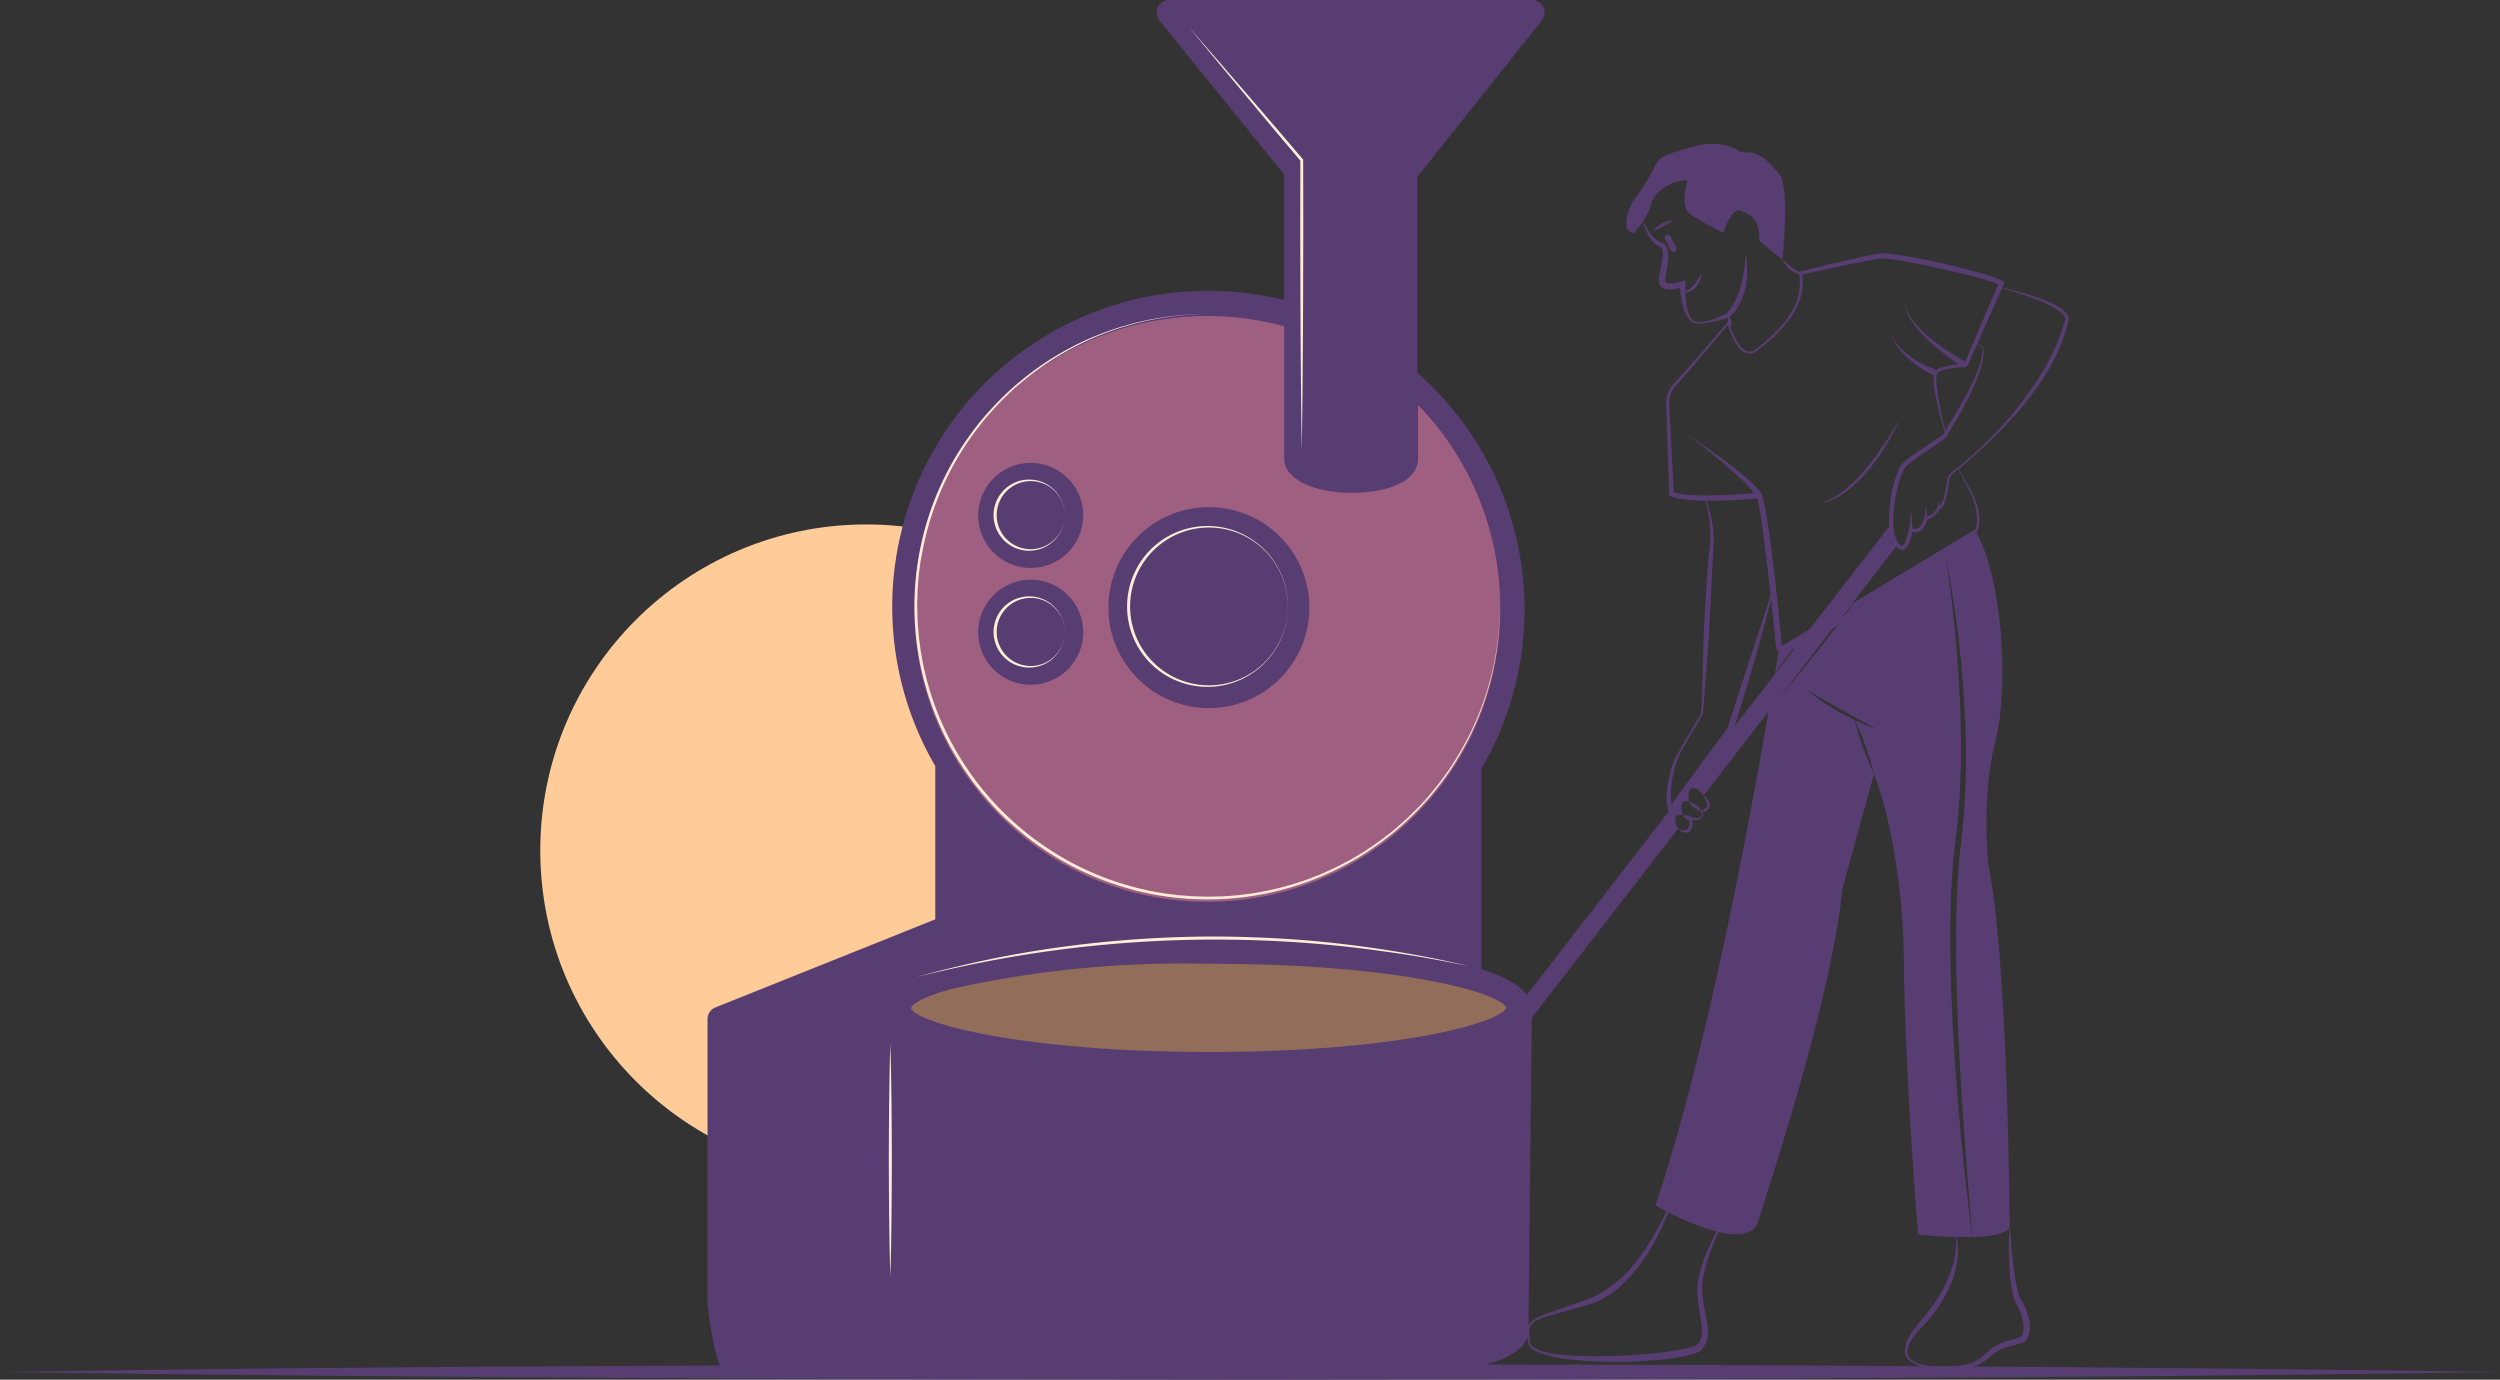 <svg xmlns="http://www.w3.org/2000/svg" viewBox="0 0 1616 891.82"><rect x="0" y="0" width="1616" height="891.82" fill="#333333" stroke="none"/><defs><style>.cls-1{fill:#fc9;}.cls-2{fill:#583d72;}.cls-3{fill:#9f5f80;}.cls-4{fill:#ffebd6;}.cls-5{fill:#926d5a;}</style></defs><g id="Layer_2" data-name="Layer 2"><g id="Roasting_1" data-name="Roasting 1"><circle class="cls-1" cx="560.01" cy="549.77" r="210.77"/><path class="cls-2" d="M852.89,875.46c-81.22,0-126.63-12.41-129.13-19.16V741.76c32,16.77,124.34,17.1,129.13,17.1s97.11,0,129.12-17.1V856.08C979.29,863.16,934,875.46,852.89,875.46Z"/><line class="cls-2" y1="886.82" x2="1616" y2="886.82"/><path class="cls-2" d="M0,886.82q202-3.09,404-3.88l101-.48,101-.36,202-.27,202,.26,101,.35,50.5.19,50.5.29q202,1.11,404,3.9-202,3.13-404,3.91l-50.5.29-50.5.19-101,.35-202,.26-202-.27-101-.36-101-.48Q202,889.62,0,886.82Z"/><path class="cls-2" d="M781.38,886.35c8,0,206.62,18.46,206.62-26.35l2.18-206.64h0v-1c0-11.2-12.66-19.48-32.47-25.81V496.67A203.61,203.61,0,0,0,916.15,241V114.3L996.68,13.15A8.12,8.12,0,0,0,990.35,0H755.73a8.12,8.12,0,0,0-6.33,13.15l80.69,99.69V194C720.59,166.91,609.85,233.7,582.73,343.2a204.24,204.24,0,0,0,21.84,152v99.05l-142.23,57a8.11,8.11,0,0,0-5,7.46V841.54c0,4.48,5.22,42.46,9.7,42.46"/><path class="cls-3" d="M969.73,393.57c0,104.56-84.74,189.33-189.3,189.34S591.1,498.17,591.09,393.62s84.74-189.33,189.3-189.34a189.18,189.18,0,0,1,49.7,6.63v85.24c0,15.27,22.57,22.41,43.52,22.41s43-6.17,43-22.41V261.73A188,188,0,0,1,969.73,393.57Z"/><path class="cls-4" d="M969.5,391.75a209.15,209.15,0,0,1-1.92,27.72c-.29,2.3-.77,4.57-1.14,6.86l-.6,3.42-.76,3.39c-.53,2.26-1,4.54-1.58,6.78l-1.88,6.7a193.83,193.83,0,0,1-9.9,26,197.73,197.73,0,0,1-13.62,24.27,205.12,205.12,0,0,1-17.08,22,210.46,210.46,0,0,1-20.13,19.26,206.24,206.24,0,0,1-22.74,16.11,197.36,197.36,0,0,1-24.87,12.61,189.42,189.42,0,0,1-109.53,10.91c-1.15-.18-2.28-.46-3.42-.72l-3.4-.78-3.4-.78-3.37-1c-2.23-.65-4.49-1.22-6.7-1.94l-6.62-2.24a196.75,196.75,0,0,1-25.52-11.29,203.8,203.8,0,0,1-23.59-14.93,210.68,210.68,0,0,1-21.15-18.22,208.31,208.31,0,0,1-18.22-21.15,202.47,202.47,0,0,1-14.93-23.59,196.81,196.81,0,0,1-11.3-25.52L599.9,449c-.72-2.21-1.29-4.47-1.95-6.7L597,439l-.78-3.41-.78-3.4c-.26-1.14-.55-2.26-.72-3.42a189.43,189.43,0,0,1,10.91-109.53,198.64,198.64,0,0,1,12.6-24.87,204.45,204.45,0,0,1,16.12-22.74,209.28,209.28,0,0,1,19.26-20.13,204.13,204.13,0,0,1,22-17.08,199.12,199.12,0,0,1,24.27-13.63,196.06,196.06,0,0,1,26-9.9l6.7-1.87c2.24-.6,4.52-1.05,6.78-1.58l3.39-.76,3.42-.6c2.29-.37,4.56-.85,6.86-1.14A209.15,209.15,0,0,1,780.75,203a208.45,208.45,0,0,0-27.68,2.16c-2.29.32-4.56.81-6.84,1.2l-3.41.63-3.38.79c-2.25.55-4.52,1-6.75,1.64L726,211.34a194.31,194.31,0,0,0-25.82,10.1,197.82,197.82,0,0,0-24,13.77,207.76,207.76,0,0,0-21.79,17.1,211.45,211.45,0,0,0-19,20.1,202.93,202.93,0,0,0-15.88,22.66,195.67,195.67,0,0,0-12.39,24.74l-2.52,6.44c-.83,2.16-1.5,4.37-2.25,6.54-.36,1.1-.74,2.19-1.09,3.29l-.94,3.33-.93,3.33c-.32,1.11-.64,2.21-.88,3.34l-1.54,6.75c-.51,2.25-.84,4.53-1.27,6.8L595,363l-.44,3.43c-.27,2.29-.62,4.58-.83,6.87l-.51,6.9-.13,1.72,0,1.73-.09,3.46c-.21,4.61,0,9.22.13,13.83.13,2.3.34,4.6.51,6.9.09,1.15.16,2.3.28,3.44l.44,3.43.44,3.43c.15,1.15.27,2.29.5,3.42l1.22,6.81c.18,1.14.46,2.26.72,3.38l.78,3.37.78,3.37.94,3.33c.65,2.21,1.22,4.44,1.94,6.63l2.22,6.55a194.29,194.29,0,0,0,11.23,25.25,199.56,199.56,0,0,0,14.81,23.32,189.4,189.4,0,0,0,39,39,201,201,0,0,0,23.32,14.82,195.6,195.6,0,0,0,25.25,11.22l6.55,2.22c2.19.72,4.42,1.29,6.63,1.94l3.33.94,3.37.78,3.37.78c1.12.26,2.24.54,3.38.72l6.81,1.22c1.13.23,2.27.36,3.42.5l3.43.44,3.43.44c1.14.12,2.29.19,3.44.28,2.3.17,4.6.38,6.9.51,4.61.09,9.22.35,13.83.13l3.46-.09,1.73,0,1.72-.13,6.9-.52a199.47,199.47,0,0,0,27.25-4.68c1.13-.23,2.23-.56,3.34-.87l3.33-.94,3.33-.94c1.1-.34,2.19-.72,3.29-1.09,2.18-.75,4.39-1.42,6.54-2.24l6.45-2.52a196.88,196.88,0,0,0,24.73-12.39,204.34,204.34,0,0,0,22.66-15.89,209,209,0,0,0,20.1-19,206.73,206.73,0,0,0,17.1-21.79,199.22,199.22,0,0,0,13.78-24,195.63,195.63,0,0,0,10.09-25.82l1.92-6.67c.63-2.23,1.09-4.5,1.64-6.75l.79-3.38.63-3.41c.39-2.28.89-4.55,1.2-6.84A208.45,208.45,0,0,0,969.5,391.75Z"/><path class="cls-2" d="M781.38,327.81a64.95,64.95,0,1,0,65,64.95A64.94,64.94,0,0,0,781.38,327.81Z"/><path class="cls-2" d="M666.43,299.24a33.94,33.94,0,1,0,33.77,34.09v-.16A33.93,33.93,0,0,0,666.43,299.24Z"/><path class="cls-2" d="M666.43,374.74a33.94,33.94,0,1,0,33.77,34.09v-.16A33.93,33.93,0,0,0,666.43,374.74Z"/><path class="cls-5" d="M973.79,651.41c-5,10.39-72.42,28.57-192.41,28.57s-188.66-18.51-192.56-28.25c1.3-3.57,10.39-8.12,26.46-12.5h0A681.21,681.21,0,0,1,780.73,623C901.37,622.83,968.75,641,973.79,651.41Z"/><path class="cls-2" d="M1056.17,150.54s9.35-10,11.08-18.7,16.62-16.63,23.55-14.89c0,0-5.54,16.62,2.08,21.81A215.75,215.75,0,0,0,1114,150.54s5.2-17.32,11.78-14.2,11.77,5.19,11.43,19.39l14.89,12.13s5.19-47.11-2.08-55.42-12.81-15.24-24.24-13.85c0,0-10.74-9-29.44-4.16s-23.55,6.93-26,11.78-9,17-12.82,21.13S1046.25,149.65,1056.17,150.54Z"/><path class="cls-2" d="M1068.63,149.5a16.92,16.92,0,0,1,5.75-5,13.69,13.69,0,0,1,7.41-1.91c-1.13.67-2.21,1.24-3.29,1.82l-3.19,1.77A66,66,0,0,1,1068.63,149.5Z"/><path class="cls-2" d="M1081.8,162.85a1.91,1.91,0,0,1-1.71-1l-3.81-7.27a1.92,1.92,0,0,1,3.4-1.8h0l3.81,7.28a1.92,1.92,0,0,1-.81,2.59,1.86,1.86,0,0,1-.89.22Z"/><path class="cls-2" d="M1087.85,189.27a20.4,20.4,0,0,0,7.09-5.21,29,29,0,0,0,2.58-3.55c.41-.62.74-1.29,1.15-1.94s.69-1.36,1.13-2a17,17,0,0,1-.25,2.36,16.71,16.71,0,0,1-.68,2.29,14.52,14.52,0,0,1-2.48,4.14,12.72,12.72,0,0,1-3.87,3A8.89,8.89,0,0,1,1087.85,189.27Z"/><path class="cls-2" d="M1128.74,165.42a60.45,60.45,0,0,1,.65,10.32,52.49,52.49,0,0,1-1.15,10.39,43.6,43.6,0,0,1-3.62,10,31.77,31.77,0,0,1-2.8,4.55,19.26,19.26,0,0,1-3.85,4l-.1.08,0,0a50.92,50.92,0,0,1-12.25,3.57c-2.07.36-4.14.71-6.23.88a8.53,8.53,0,0,1-3.3-.07,7.24,7.24,0,0,1-3-1.57,14.93,14.93,0,0,1-3.68-5.4,37.2,37.2,0,0,1-2-6.11,57.33,57.33,0,0,1-1.48-12.66l2.39,1.7a30.36,30.36,0,0,1-7.56,1.89,9.3,9.3,0,0,1-5.52-.7,9,9,0,0,1-1.17-.76,6.44,6.44,0,0,1-1-1.14,5.27,5.27,0,0,1-.59-1.46,13,13,0,0,1,0-4.35c.16-1.29.38-2.52.64-3.72.51-2.4,1-4.73,1.39-7a14.83,14.83,0,0,0,0-6.36,3,3,0,0,0-1.47-1.86c-.45-.27-1.18-.61-1.71-.95a17.31,17.31,0,0,1-1.6-1.22,24.17,24.17,0,0,1-7.15-13.07l.37-.11a33.63,33.63,0,0,0,3.55,6.23,19.31,19.31,0,0,0,4.81,4.9,15.48,15.48,0,0,0,1.42.83l1.55.66a6.16,6.16,0,0,1,3.31,3.38,17,17,0,0,1,.69,8.05c-.26,2.53-.75,5-1.16,7.32-.2,1.19-.43,2.35-.57,3.47a9.79,9.79,0,0,0-.08,2.91c0,.28.31.64,1.1.92a8.61,8.61,0,0,0,2.9.25,27.19,27.19,0,0,0,6.61-1.37l2.46-.81-.08,2.5a84.46,84.46,0,0,0,.45,12.11,30.47,30.47,0,0,0,1.22,5.9,12,12,0,0,0,2.84,5.06,5.77,5.77,0,0,0,5.27,1.49,39.85,39.85,0,0,0,6-1.1,44.2,44.2,0,0,0,11.16-4.64l-.15.1a24.7,24.7,0,0,0,2.85-3.67c.88-1.37,1.69-2.79,2.43-4.24a52.35,52.35,0,0,0,3.68-9.13,111.75,111.75,0,0,0,3.13-19.93Z"/><path class="cls-2" d="M1152.1,167.86c2.34,1.74,4.38,3.6,6.59,5.2a15.93,15.93,0,0,0,7.26,3.47,6.55,6.55,0,0,1-4.43.11,12.22,12.22,0,0,1-4-2,17.77,17.77,0,0,1-3.16-3A14.77,14.77,0,0,1,1152.1,167.86Z"/><path class="cls-2" d="M1117.12,203.53a8.43,8.43,0,0,1,1.73,7.62,8.44,8.44,0,0,1-1.73-7.62Z"/><path class="cls-2" d="M1257.66,280.8v0c-1.58-4.84-3-9.74-4.22-14.69s-2.3-9.94-3-15a46.71,46.71,0,0,1-.62-7.74,8.86,8.86,0,0,1,.28-2.11,2.8,2.8,0,0,1,.6-1.11,4.24,4.24,0,0,1,.83-.81,12.73,12.73,0,0,1,3.69-1.83,66.62,66.62,0,0,1,15.3-2.5l-1,.71,11.31-26.77,11.51-26.62.77,2a125.43,125.43,0,0,0-15.57-5.12q-8-2.16-16.09-4c-10.78-2.47-21.61-4.83-32.5-6.68-2.72-.43-5.44-.85-8.15-1.16-1.33-.14-2.72-.27-4-.3a18.51,18.51,0,0,0-3.86.38c-5.4,1-10.85,2-16.27,3.17-10.86,2.25-21.7,4.63-32.53,7.05l.83-1.25a37.84,37.84,0,0,1-3.7,22.46,52.25,52.25,0,0,1-6.14,9.61,75.24,75.24,0,0,1-7.7,8.36c-2.73,2.62-5.63,5-8.57,7.39a42.64,42.64,0,0,1-4.62,3.41,7.5,7.5,0,0,1-2.91.91,6.82,6.82,0,0,1-3-.46,11.77,11.77,0,0,1-4.57-3.7,28.71,28.71,0,0,1-3.09-4.83,57.49,57.49,0,0,1-4.14-10.61l1.09.25-20.15,23.77c-3.36,4-6.73,7.91-10.17,11.82-1.67,2-3.66,3.86-5.12,5.75a16.42,16.42,0,0,0-2.91,6.67A12,12,0,0,0,1079,259c0,.56,0,1.17.06,1.84l.19,3.89.38,7.78.76,15.56,1.53,31.12-.92-1.34a47.58,47.58,0,0,0,13.49,2.24c4.69.22,9.41.21,14.14.14,9.46-.25,18.95-.85,28.36-1.79h.13a1.7,1.7,0,0,1,1.8,1.22l.93,3.18.67,3.1c.47,2.07.76,4.11,1.14,6.17q1,6.17,1.9,12.31,1.74,12.33,3.19,24.66,2.85,24.68,5.2,49.39l-1-1.55a3.68,3.68,0,0,0,1.86.15,14.45,14.45,0,0,0,2.62-.51,45.71,45.71,0,0,0,5.44-1.94c3.61-1.53,7.17-3.33,10.69-5.21,7-3.8,14-7.85,20.79-12.05,13.69-8.4,27.15-17.24,40.61-26.06,6.74-4.41,13.5-8.8,20.34-13.09,3.42-2.13,6.85-4.26,10.46-6.19a26.07,26.07,0,0,1,2.9-1.32,5,5,0,0,1,.92-.24l.69-.14a5.32,5.32,0,0,0,1.3-.35,10.5,10.5,0,0,0,4.52-3.1,17,17,0,0,0,3.83-10.57,33.78,33.78,0,0,0-1.84-11.62c-2.37-7.62-7.23-14.26-10.24-21.77a.19.19,0,0,1,.09-.25.21.21,0,0,1,.26.09c3.22,7.36,8.29,13.79,11,21.55a35,35,0,0,1,2.3,12,18.32,18.32,0,0,1-4,11.77,12.49,12.49,0,0,1-5.25,3.76,7.27,7.27,0,0,1-1.59.47l-.79.17a3.24,3.24,0,0,0-.53.16,22.56,22.56,0,0,0-2.57,1.25c-3.44,1.94-6.82,4.14-10.18,6.33-6.71,4.41-13.34,9-20,13.49-13.35,9-26.7,18-40.34,26.67-6.84,4.3-13.71,8.55-20.86,12.4-3.58,1.92-7.21,3.78-11,5.4a48.15,48.15,0,0,1-5.93,2.13,18.57,18.57,0,0,1-3.29.64,7.18,7.18,0,0,1-4.06-.58,1.82,1.82,0,0,1-1-1.47v-.08q-2.46-24.66-5.34-49.3c-.94-8.21-1.9-16.41-3-24.59q-.81-6.13-1.78-12.22c-.36-2-.64-4.07-1.08-6l-.61-3-.78-2.78,1.93,1.21c-9.55.87-19.08,1.41-28.67,1.58-4.79.06-9.59,0-14.41-.33-2.41-.2-4.82-.41-7.24-.81a33.36,33.36,0,0,1-7.29-1.93,1.45,1.45,0,0,1-.91-1.29v-.05l-1-31.14-.5-15.56-.26-7.79-.12-3.89a19.66,19.66,0,0,1,0-2.05,14.5,14.5,0,0,1,.28-2.07,18.45,18.45,0,0,1,3.39-7.42,36,36,0,0,1,2.69-3c.89-.91,1.77-1.88,2.64-2.82,3.49-3.83,6.93-7.72,10.36-11.62,6.83-7.81,13.58-15.71,20.32-23.6a.62.62,0,0,1,.89-.07.72.72,0,0,1,.2.31,56.41,56.41,0,0,0,4,10.38,25.92,25.92,0,0,0,3,4.65,10.56,10.56,0,0,0,4.1,3.3,5.61,5.61,0,0,0,4.9-.43,40.76,40.76,0,0,0,4.39-3.32c2.91-2.36,5.76-4.79,8.43-7.39a59.79,59.79,0,0,0,13.27-17.69,35.86,35.86,0,0,0,3.06-21.37,1.13,1.13,0,0,1,.84-1.25q16.18-4,32.41-7.75c5.43-1.23,10.83-2.5,16.36-3.48a23.31,23.31,0,0,1,4.41-.45c1.51,0,2.89.16,4.32.29,2.8.3,5.57.71,8.34,1.13,11,1.82,21.92,4,32.74,6.67q8.13,1.94,16.18,4.21a127.06,127.06,0,0,1,16,5.42,1.52,1.52,0,0,1,.78,2h0v0l-23.59,53,0,0a1.14,1.14,0,0,1-1,.67,64.36,64.36,0,0,0-14.8,2.09,11.21,11.21,0,0,0-3.16,1.46,2.28,2.28,0,0,0-.87,1,8.33,8.33,0,0,0-.25,1.65,45.5,45.5,0,0,0,.37,7.47c.55,5,1.48,10,2.52,15s2.25,9.9,3.63,14.8v.13a.19.19,0,0,1-.2.19A.2.2,0,0,1,1257.66,280.8Z"/><path class="cls-2" d="M1090.45,280.76q12.87,8.4,25.22,17.59c4.11,3.08,8.15,6.26,12.08,9.6a70.34,70.34,0,0,1,11.06,11.23l-3.21,2.12a69.24,69.24,0,0,0-9.79-11.22c-3.66-3.51-7.46-6.92-11.34-10.23Q1102.79,289.94,1090.45,280.76Z"/><path class="cls-2" d="M1250.52,242.75a62.21,62.21,0,0,1-9-4.82,64.32,64.32,0,0,1-8-6.09,48.45,48.45,0,0,1-6.74-7.43,38.24,38.24,0,0,1-4.68-8.76,37.81,37.81,0,0,0,5.44,8.16,46.55,46.55,0,0,0,7.2,6.54,60.75,60.75,0,0,0,8.26,5.07,59.91,59.91,0,0,0,8.83,3.7Z"/><path class="cls-2" d="M1269.6,237.76c-4.29-2.68-8.33-5.53-12.3-8.54a136.13,136.13,0,0,1-11.38-9.65,71,71,0,0,1-9.79-11.26,25.08,25.08,0,0,1-5.07-13.79,24.62,24.62,0,0,0,5.85,13.23,70.13,70.13,0,0,0,10.29,10.38,135.41,135.41,0,0,0,11.78,8.74c4.06,2.69,8.27,5.26,12.51,7.54Z"/><path class="cls-2" d="M1228,270.72a133.47,133.47,0,0,1-9,17.36,142.88,142.88,0,0,1-11.36,16,88.23,88.23,0,0,1-14.16,13.63,41.39,41.39,0,0,1-17.76,8.08,40.25,40.25,0,0,0,8.91-3.8,51.24,51.24,0,0,0,7.94-5.45,96.24,96.24,0,0,0,13.6-13.7,168.65,168.65,0,0,0,11.59-15.55q2.74-4,5.26-8.18C1224.7,276.35,1226.33,273.54,1228,270.72Z"/><path class="cls-2" d="M1102.41,321.89a87.75,87.75,0,0,1,3.67,12.5,70.86,70.86,0,0,1,1.68,13,58.35,58.35,0,0,1-.16,6.61c-.17,2.13-.32,4.26-.41,6.42l-.69,12.92-1.23,25.87c-.43,8.62-1,17.24-1.7,25.86l-2,25.85-.48,6.47c-.12,1.1-.13,2.1-.3,3.3a4,4,0,0,1-.53,1.68c-.26.49-.52,1-.79,1.45l-6.6,11.17c-2.18,3.72-4.36,7.44-6.33,11.26a59.63,59.63,0,0,0-2.66,5.81,51.45,51.45,0,0,0-1.84,6.09,75.38,75.38,0,0,0-1.92,12.59,48.89,48.89,0,0,0,0,6.29,20.47,20.47,0,0,0,1.11,5.91l-2.67-.39q9.45-13.12,19.05-26.15t19.19-26l-.31.6,7.36-22.79,7.46-22.76,7.48-22.76,3.68-11.39a113.73,113.73,0,0,0,3.25-11.44l.38,0a88.09,88.09,0,0,1-2.4,11.82q-1.43,5.83-3,11.62c-2.12,7.7-4.18,15.43-6.45,23.09l-6.77,23-7.06,22.9-.1.32-.21.29q-9.65,13-19.47,25.84t-19.62,25.71l-1.8,2.33-.87-2.72a32.88,32.88,0,0,1-.8-13.46,79.76,79.76,0,0,1,2.54-12.9,55.92,55.92,0,0,1,2.15-6.23,64.21,64.21,0,0,1,3-5.85c2.11-3.8,4.3-7.52,6.55-11.22s4.56-7.35,6.65-11.1c.27-.47.51-.93.75-1.4a2.92,2.92,0,0,0,.41-1.38c.12-.94.16-2.11.23-3.15l.29-6.47.75-25.9c.34-17.28,1.35-34.53,2.56-51.78.31-4.31.56-8.62,1-12.94.19-2.15.44-4.32.71-6.49a55.43,55.43,0,0,0,.44-6.31,96.76,96.76,0,0,0-3.56-25.38Z"/><path class="cls-2" d="M1292.49,185.63h0a212.32,212.32,0,0,1,20.72,5.4c3.4,1.1,6.78,2.31,10.1,3.71a48.19,48.19,0,0,1,9.6,5.14,11.11,11.11,0,0,1,3.85,4.39,5.13,5.13,0,0,1,.28,3.32l-.72,2.59c-.94,3.45-2.1,6.87-3.33,10.25a120,120,0,0,1-9.38,19.4,190.84,190.84,0,0,1-26.2,34c-2.4,2.65-5,5.14-7.5,7.64l-3.78,3.79-3.92,3.65c-5.17,4.92-10.6,9.54-15.93,14.28l0,0,0,0,0,0-.08.05a14.74,14.74,0,0,0-5.43,4.7,7.54,7.54,0,0,0-1,3.38l-.49,3.75a56.27,56.27,0,0,1-1.5,7.48,18.61,18.61,0,0,1-1.41,3.65,6.72,6.72,0,0,1-2.84,3.1l.37-.34a17.17,17.17,0,0,1-1.6,2.36,15.5,15.5,0,0,1-2,2.09,8.66,8.66,0,0,1-5.46,2.37l1-.83a16.47,16.47,0,0,1-1.09,3.71,10.38,10.38,0,0,1-2.13,3.36,6.65,6.65,0,0,1-3.74,2,8.37,8.37,0,0,1-4.14-.52l1.58-.92a41,41,0,0,1-1.51,6.58,18.84,18.84,0,0,1-1.39,3.23,5.65,5.65,0,0,1-3.07,2.8,3.57,3.57,0,0,1-2.47-.24,5.82,5.82,0,0,1-1.7-1.2,8.89,8.89,0,0,1-1.19-1.41,16,16,0,0,1-1-1.48,20.9,20.9,0,0,1-2.21-6.6,57.54,57.54,0,0,1-.54-13.37,97.16,97.16,0,0,1,1.71-13.15,71.43,71.43,0,0,1,3.76-12.8,27.86,27.86,0,0,1,1.51-3.11,14.39,14.39,0,0,1,1-1.52,10.89,10.89,0,0,1,1.26-1.37,62,62,0,0,1,5.24-4.19c3.57-2.59,7.2-5,10.82-7.43l5.43-3.6,2.65-1.84c.43-.31.86-.62,1.24-.94a6.76,6.76,0,0,0,.54-.45l.15-.16s0-.05,0,0a.62.62,0,0,0-.09.27c0,.1,0,.23,0,.14l0,.38a2.28,2.28,0,0,1,.06-1l.13-.31c.08-.17.16-.35.26-.52l.49-.89,1-1.67,2-3.28,4-6.54c2.62-4.39,5.18-8.81,7.56-13.32a122.53,122.53,0,0,0,6.34-13.9,45.29,45.29,0,0,0,3.36-14.78l.13.24-5.06-3.86h0l0,0,.2-.2,0,0v0l5.25,3.61.12.08v.16a45.26,45.26,0,0,1-2.7,15.24,124.64,124.64,0,0,1-5.93,14.29c-2.23,4.65-4.68,9.19-7.25,13.65l-3.89,6.66-2,3.3-.94,1.65-.42.79c-.06.12-.12.23-.17.35l-.06.14a.75.75,0,0,0,0-.57l.06.38a2,2,0,0,1,0,.34,1.57,1.57,0,0,1-.16.46,3.17,3.17,0,0,1-.23.36,3.38,3.38,0,0,1-.4.44c-.24.24-.46.44-.69.63-.45.38-.89.72-1.34,1.06l-2.68,1.94-5.39,3.72c-3.61,2.44-7.22,4.86-10.69,7.41a59.42,59.42,0,0,0-5,4,13.73,13.73,0,0,0-3.06,5,69.46,69.46,0,0,0-3.53,12.25,94.09,94.09,0,0,0-1.81,12.72,54.52,54.52,0,0,0,.35,12.7,18.63,18.63,0,0,0,1.83,5.76,13.75,13.75,0,0,0,1.7,2.33c.65.65,1.29.93,1.64.81a3.34,3.34,0,0,0,1.57-1.58,15.34,15.34,0,0,0,1.24-2.74,38.79,38.79,0,0,0,1.55-6.11l.23-1.35,1.34.43a6.22,6.22,0,0,0,2.95.46,4.55,4.55,0,0,0,2.53-1.3,12.08,12.08,0,0,0,2.82-5.85l.19-.84h.79a6.8,6.8,0,0,0,4.29-1.78,15.83,15.83,0,0,0,3.3-3.86l.16-.26.22-.09a5.27,5.27,0,0,0,2.18-2.35,16.83,16.83,0,0,0,1.39-3.34,54.37,54.37,0,0,0,1.66-7.25l.58-3.72a9,9,0,0,1,1.18-3.77,15.57,15.57,0,0,1,5.89-5l-.13.09,0,0h0l8.07-7c2.72-2.3,5.21-4.84,7.81-7.27l3.85-3.69,3.72-3.83c2.47-2.55,4.91-5.14,7.21-7.84a220.87,220.87,0,0,0,25.11-34.23,139.12,139.12,0,0,0,9.33-19c1.25-3.29,2.42-6.61,3.4-10L1335,207a3,3,0,0,0-.17-1.9,9.74,9.74,0,0,0-3.08-3.57,45.89,45.89,0,0,0-9-5.2c-3.21-1.47-6.51-2.77-9.85-4-6.66-2.46-13.48-4.52-20.34-6.45h0Z"/><polygon class="cls-2" points="1234.26 342.41 1235.22 328.9 1236.18 342.41 1234.26 342.41"/><polygon class="cls-2" points="1243.95 334.79 1244.92 327.17 1245.88 334.79 1243.95 334.79"/><polygon class="cls-2" points="1252.27 328.56 1253.23 324.05 1254.19 328.56 1252.27 328.56"/><path class="cls-2" d="M1226.53,352.13l-125.3,162.06a33.78,33.78,0,0,0-3.85-3.81c-8.31-4.34-5.53,8-5.53,8-7.81-3.3-4,8.82-4,8.82-5.47-2-5.33,2.16-4.49,5.46a6.72,6.72,0,0,0,1.48,2.77L865.39,819.24l-31.16,40.31-9.12-7,31.15-40.33,366.35-473.84a26,26,0,0,0,2.92,12.4C1225.89,351.27,1226.23,351.73,1226.53,352.13Z"/><path class="cls-2" d="M1269.63,523a472.15,472.15,0,0,0,.7-55.67,737,737,0,0,0-13-110.31c2.82,18.3,5.1,36.67,6.72,55.09s2.91,36.87,3.33,55.32c0,4.62.2,9.23.16,13.85l-.06,13.84-.48,13.82c-.12,4.61-.6,9.21-.88,13.8s-.84,9.17-1.34,13.74l-1.51,13.8c-1.18,9.25-1.56,18.54-2.16,27.81-.52,18.55-.58,37.11,0,55.64.18,9.27.7,18.52,1.06,27.76.52,9.25,1,18.52,1.7,27.75,1.27,18.47,2.93,36.91,4.69,55.34,1.92,18.4,3.91,36.77,6.41,55.09a260,260,0,0,1-35.07-1.8s-8.31-97.21-9.23-175.72-19.39-121.92-19.39-121.92a190.82,190.82,0,0,0-12.25-34.75l1.8.86c1.94.89,3.9,1.71,5.85,2.55s4,1.56,6,2.26c-3.69-2.14-7.45-4.1-11.16-6.13l-11.13-6.13-11-6.24c-1.86-1-3.68-2.11-5.49-3.21s-3.66-2.14-5.5-3.24a95.32,95.32,0,0,0,10.21,7.69c3.52,2.4,7.19,4.58,10.89,6.67q4.61,2.52,9.32,4.78a188.79,188.79,0,0,0,12.53,34.89L1191,574.11c-7.39,73-47.11,191.16-54.5,215.19S1070,779.14,1070,779.14c32.93-96.75,61.09-248.75,73.4-320.49,4.91-5.52,9.62-11.13,14.36-16.78s9.29-11.41,13.94-17.12,9.15-11.54,13.62-17.39,8.93-11.71,13.2-17.7c-4.89,5.49-9.64,11.12-14.36,16.78s-9.3,11.42-14,17.11-9.13,11.55-13.6,17.4-8.93,11.68-13.2,17.7c1.58-9.19,2.87-17,3.91-23.31A184.3,184.3,0,0,0,1171,406.28a161.06,161.06,0,0,0-12.58,13.92,165.74,165.74,0,0,0-11.07,15.14c1.76-10.69,2.7-16.74,2.7-16.74l126.41-76.2C1294,371,1299.07,443,1289.82,479s-4.61,79.43-4.61,79.43c12.92,62.8,13.86,235.51,13.86,235.51-3.92,3.91-13.6,5.39-24,5.73-1.64-18.42-3.28-36.81-4.55-55.25s-2.7-36.91-3.62-55.36c-2-36.93-3.27-73.92-1.9-110.81.52-9.21.84-18.44,2-27.57l1.42-13.8C1268.85,532.25,1269.41,527.63,1269.63,523Z"/><path class="cls-2" d="M1082.28,772.15a150.62,150.62,0,0,1-19.44,41.4,102,102,0,0,1-14.46,17,58.4,58.4,0,0,1-18.09,11.67c-3.34,1.27-6.64,2.1-9.92,3l-9.86,2.71c-3.29.9-6.57,1.81-9.83,2.8a34.81,34.81,0,0,0-9.26,4,6.81,6.81,0,0,0-2.74,4.12,21.15,21.15,0,0,0-.07,5.62c.08,1,.22,1.93.32,2.89a3.86,3.86,0,0,0,.89,2.2,10.94,10.94,0,0,0,4.1,2.76,40.41,40.41,0,0,0,9.7,2.62c3.32.53,6.66.9,10,1.15A339.33,339.33,0,0,0,1054,876c6.72-.4,13.43-1,20.1-1.79a121.14,121.14,0,0,0,19.63-3.66,20,20,0,0,0,2.19-.82,4.4,4.4,0,0,0,1.53-1,10.7,10.7,0,0,0,2.22-3.94,26.33,26.33,0,0,0-.08-10.5c-1.22-7.51-2.92-15.54-2.25-23.74a52.27,52.27,0,0,1,2.49-11.76,109.49,109.49,0,0,1,4.07-10.91,163.6,163.6,0,0,1,10.47-20.22l.32.24a218.59,218.59,0,0,0-9,20.92,111.85,111.85,0,0,0-3.45,10.88,55.38,55.38,0,0,0-1.88,11.11c-.39,7.52,1.38,14.91,2.89,22.66a29.24,29.24,0,0,1,.19,12.73,15.58,15.58,0,0,1-3.17,5.88,8.28,8.28,0,0,1-2.79,2,26.25,26.25,0,0,1-2.61,1,72,72,0,0,1-10.2,2.34q-5.07.87-10.16,1.36c-6.78.69-13.56,1.11-20.34,1.36a250.28,250.28,0,0,1-40.68-1.6,77.23,77.23,0,0,1-20-4.74,12.21,12.21,0,0,1-4.54-3.22,5.59,5.59,0,0,1-1.18-3c-.09-1-.21-2-.28-2.94a25.68,25.68,0,0,1,.09-6.07,8.35,8.35,0,0,1,3.2-5,38.84,38.84,0,0,1,9.52-4.59c3.23-1.2,6.47-2.32,9.72-3.43l9.71-3.33c3.25-1.12,6.5-2.22,9.54-3.53a80.17,80.17,0,0,0,31.35-27.3,160.35,160.35,0,0,0,11.76-18.82,197.58,197.58,0,0,0,9.6-20.56Z"/><path class="cls-2" d="M1264.6,799.61a31.82,31.82,0,0,1,1,7.59,37.85,37.85,0,0,1-.07,3.84,35,35,0,0,1-.38,3.82,65.34,65.34,0,0,1-4,14.85,87.12,87.12,0,0,1-16.64,25.67c-1.7,2-3.48,3.6-5.06,5.52a41.08,41.08,0,0,0-4.31,5.92,14.86,14.86,0,0,0-2.2,6.68,7.16,7.16,0,0,0,3.15,5.85,18.4,18.4,0,0,0,6.7,2.83,43.52,43.52,0,0,0,7.38,1,139.17,139.17,0,0,0,15-.34,30.52,30.52,0,0,0,13.73-4.14,21.69,21.69,0,0,0,2.86-2.07c.94-.78,1.65-1.56,2.68-2.52a27.49,27.49,0,0,1,6.53-4.64,40.66,40.66,0,0,1,7.35-2.89c2.46-.74,5-1.3,7-2.12l.7-.33a1.29,1.29,0,0,1,.36-.25,3.36,3.36,0,0,1,.34-.41c.11-.16.21-.36.32-.53a8.42,8.42,0,0,0,.8-2.9,21.91,21.91,0,0,0-.42-6.85,32.18,32.18,0,0,0-2.13-6.76c-.49-1.08-1-2.13-1.63-3.15-.28-.46-.63-1.23-.92-1.84l-.46-1-.31-1a73.3,73.3,0,0,1-2.74-15.25,219.61,219.61,0,0,1-.36-30.35h.38c.73,10.05,1.52,20.1,3,30a70.35,70.35,0,0,0,3.23,14.32l.31.82.38.72c.29.51.44.9.82,1.52a37.28,37.28,0,0,1,1.91,3.51,35.47,35.47,0,0,1,2.57,7.58,24.67,24.67,0,0,1,.47,8.17,12.3,12.3,0,0,1-1.26,4.32,10.67,10.67,0,0,1-.67,1.07c-.3.34-.61.68-.93,1s-.79.55-1.2.8l-1,.45c-2.67,1-5.11,1.41-7.48,2.07a37.75,37.75,0,0,0-6.77,2.45,26.12,26.12,0,0,0-5.86,3.9c-.85.71-1.9,1.75-3,2.53a24.54,24.54,0,0,1-3.35,2.21,31.41,31.41,0,0,1-15.17,3.61l-7.6-.08c-2.53,0-5.07-.16-7.61-.38a53.75,53.75,0,0,1-7.56-1.17,20.62,20.62,0,0,1-7.15-3,8.78,8.78,0,0,1-4-6.81,16.58,16.58,0,0,1,1.88-7.72,66.5,66.5,0,0,1,8.87-12.57,111.25,111.25,0,0,0,16.29-24.72,75.91,75.91,0,0,0,4.72-14,46.73,46.73,0,0,0,1.14-14.81Z"/><path class="cls-2" d="M1101.31,514.13a12.1,12.1,0,0,1,2.42,2.48,7.18,7.18,0,0,1,1.42,3.4,4,4,0,0,1-1.61,3.65,8.22,8.22,0,0,1-3.45,1.19l.32-.64a6.15,6.15,0,0,1,.11,3.1,3.4,3.4,0,0,1-2.13,2.27,11.62,11.62,0,0,1-6.05.4l1.08-1.15a14.41,14.41,0,0,1,.6,4.12,5.81,5.81,0,0,1-1.58,4.25,3.91,3.91,0,0,1-2.24,1A5.71,5.71,0,0,1,1088,538a5.5,5.5,0,0,1-3.23-2.52l.15-.13a6.23,6.23,0,0,0,3.34,1.35,3.38,3.38,0,0,0,2.8-.87,4.79,4.79,0,0,0,.85-2.93,15.36,15.36,0,0,0-.27-3.58l-.28-1.42,1.36.27a14.51,14.51,0,0,0,5.4.57,2.22,2.22,0,0,0,1.83-1.58,3.55,3.55,0,0,0-.39-2.57l-.24-.41.55-.23a7.83,7.83,0,0,0,2.62-1.56,3,3,0,0,0,1-2.26,8,8,0,0,0-.79-2.88c-.43-1-1-2-1.48-3Z"/><path class="cls-2" d="M1087.85,527.18a3.73,3.73,0,0,1,2.71.06,1.44,1.44,0,1,1-.67,1.93l-.06-.15A3.71,3.71,0,0,1,1087.85,527.18Z"/><path class="cls-2" d="M1091.84,518.34a12.7,12.7,0,0,1,4.64,2.26,12.5,12.5,0,0,1,3.5,3.81,12.51,12.51,0,0,1-4.65-2.26A12.71,12.71,0,0,1,1091.84,518.34Z"/><path class="cls-4" d="M575.5,674.5c.23,6.29.32,12.58.49,18.88l.28,18.87c.16,12.58.15,25.17.23,37.75-.08,12.58-.07,25.17-.23,37.75L576,806.62c-.17,6.3-.26,12.59-.49,18.88-.23-6.29-.32-12.58-.49-18.88l-.28-18.87c-.16-12.58-.15-25.17-.23-37.75.08-12.58.07-25.17.23-37.75l.28-18.87C575.18,687.08,575.27,680.79,575.5,674.5Z"/><path class="cls-4" d="M832.5,392a51.69,51.69,0,0,1-15,36.52A52,52,0,0,1,761,440.21a51.67,51.67,0,0,1-28.46-28.15A52.14,52.14,0,0,1,744,355a52,52,0,0,1,56.85-10.85,52.4,52.4,0,0,1,16.69,11.35,51.64,51.64,0,0,1,15,36.52Zm0,0a51.43,51.43,0,0,0-15.19-36.31,51,51,0,1,0,0,72.62A51.43,51.43,0,0,0,832.5,392Z"/><path class="cls-4" d="M768.5,17.5,787,38.76l18.44,21.33,18.41,21.37,18.3,21.45.22.25v.34c0,15.67.12,31.33.07,47l-.12,47c0,15.67-.2,31.33-.3,47l-.24,23.5-.32,23.5-.32-23.5-.24-23.5c-.1-15.67-.27-31.33-.3-47l-.12-47c0-15.67.05-31.33.07-47l.22.59-18.2-21.55L804.52,60.91,786.46,39.24Z"/><path class="cls-4" d="M949.5,624.5c-14.71-3-29.48-5.81-44.32-8s-29.74-4.17-44.68-5.58a782,782,0,0,0-179.61,3.51q-22.3,3-44.42,7.34c-14.74,2.82-29.39,6.16-44,9.78,14.46-4.06,29.08-7.59,43.78-10.74s29.52-5.72,44.4-7.91a736.77,736.77,0,0,1,89.88-7.39c15-.31,30.08-.07,45.11.56s30,1.69,45,3.32,29.85,3.65,44.67,6.15S934.89,621,949.5,624.5Z"/><path class="cls-4" d="M688.25,333a23,23,0,0,1-22.5,23,22.93,22.93,0,0,1-21.67-14,23,23,0,0,1,0-18,23,23,0,0,1,21.68-14,23,23,0,0,1,22.5,23Zm0,0a22.67,22.67,0,0,0-1.75-8.6A22,22,0,0,0,665.75,311a22,22,0,1,0,15.81,37.81,22.23,22.23,0,0,0,4.94-7.21A22.67,22.67,0,0,0,688.25,333Z"/><path class="cls-4" d="M688.25,408.5a23,23,0,0,1-22.5,23,22.93,22.93,0,0,1-21.67-14,23,23,0,0,1,0-18,23,23,0,0,1,21.68-14,23,23,0,0,1,22.5,23Zm0,0a22.67,22.67,0,0,0-1.75-8.6,22,22,0,0,0-20.75-13.4,22,22,0,1,0,15.81,37.81,22.23,22.23,0,0,0,4.94-7.21A22.67,22.67,0,0,0,688.25,408.5Z"/></g></g></svg>